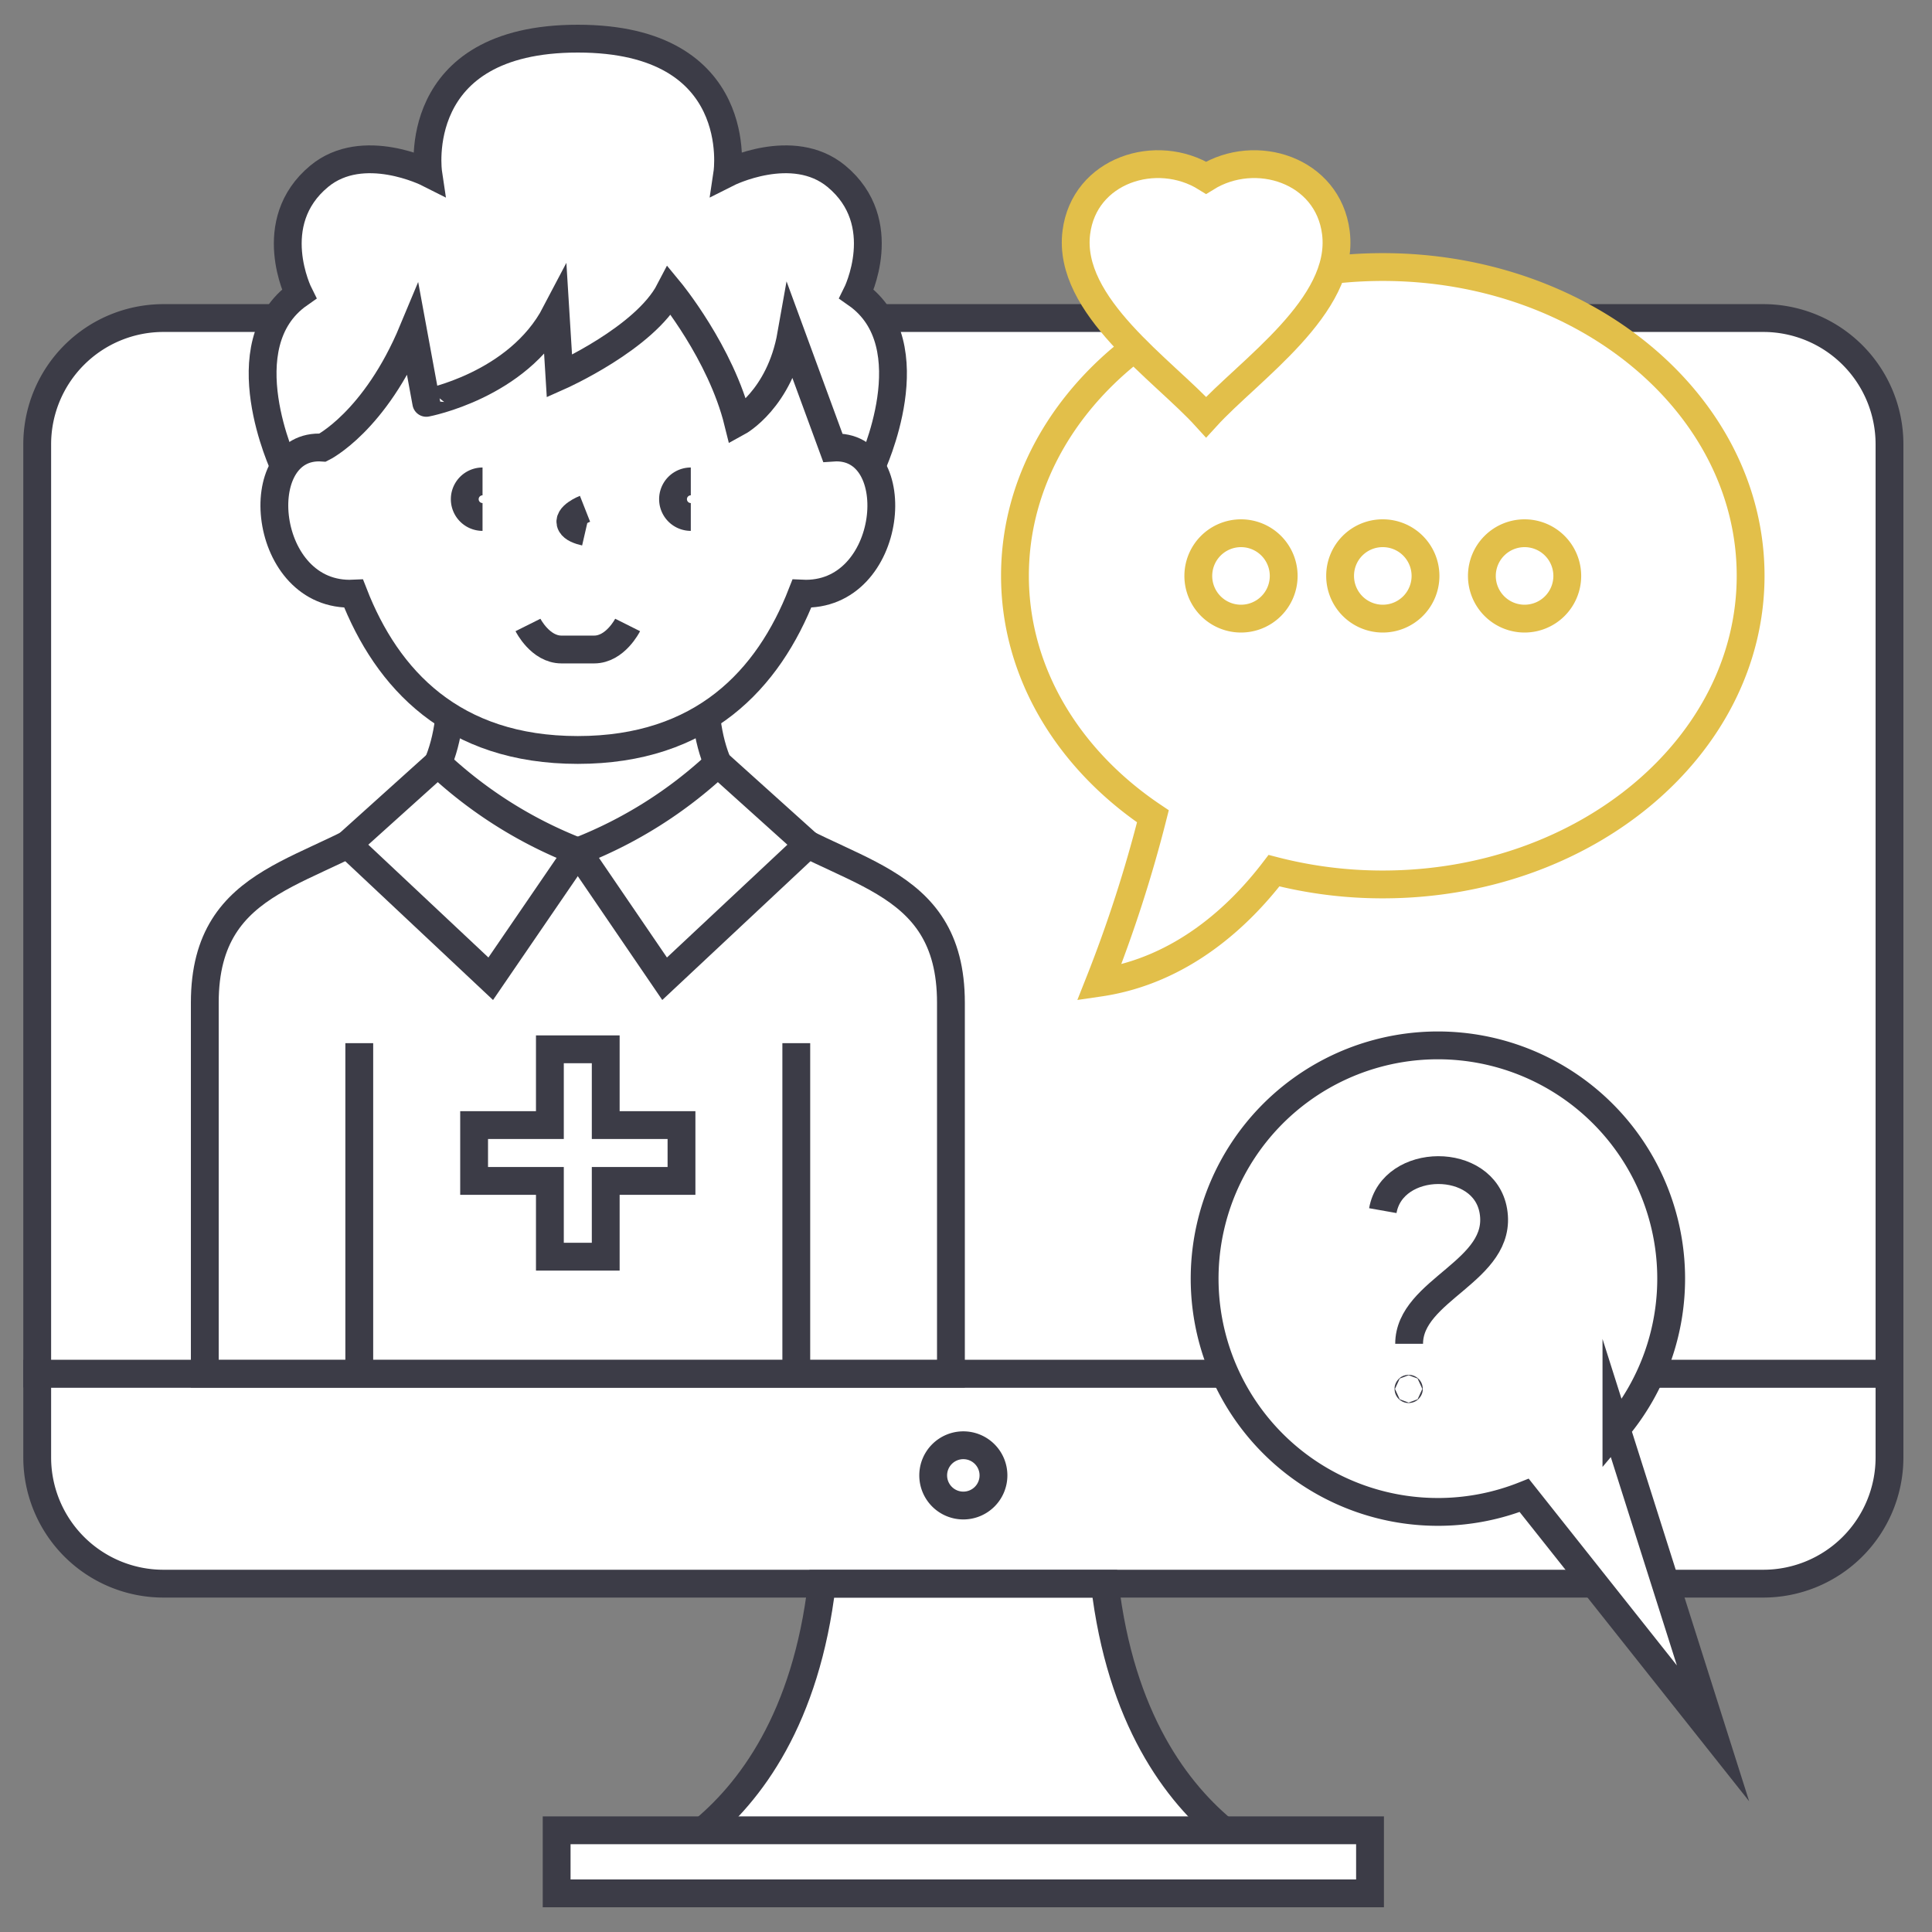 <svg xmlns="http://www.w3.org/2000/svg" id="Layer_1" data-name="Layer 1" viewBox="0 0 500 500">
  <rect x="0" y="0" width="500" height="500" fill="#808080" stroke="none"/>
  <title>Evidence-Based Practices - Mindfullylife</title>
  <path d="M489,355.5v21.71a32.67,32.67,0,0,1-32.64,32.64H42.27A32.67,32.67,0,0,1,9.63,377.21V355.5Z" fill="#fff" stroke="#3c3c47" stroke-miterlimit="10" stroke-width="7.2"/>
  <path d="M489,115V355.5H9.63V115A32.67,32.67,0,0,1,42.27,82.31H456.35A32.67,32.67,0,0,1,489,115Z" fill="#fff" stroke="#3c3c47" stroke-miterlimit="10" stroke-width="7.2"/>
  <path d="M285.92,409.89H212.7c-8.16,69.5-57.47,77.39-57.47,77.39H343.4S294.08,479.39,285.92,409.89Z" fill="#fff" stroke="#3c3c47" stroke-miterlimit="10" stroke-width="7.2"/>
  <path d="M257.11,381.83a7.8,7.8,0,1,1-7.8-7.8A7.8,7.8,0,0,1,257.11,381.83Z" fill="#fff" stroke="#3c3c47" stroke-miterlimit="10" stroke-width="7.2"/>
  <rect x="144.06" y="473.68" width="210.5" height="16.32" fill="#fff" stroke="#3c3c47" stroke-miterlimit="10" stroke-width="7.2"/>
  <path d="M262.67,149c0-44.13,42.62-79.89,95.2-79.89s95.19,35.76,95.19,79.89-42.62,79.89-95.19,79.89a112,112,0,0,1-28.16-3.56c-8.7,11.39-23.66,25.85-45.25,29a348.67,348.67,0,0,0,13.91-43.07C276.63,196.67,262.67,174.22,262.67,149Z" fill="#fff" stroke="#e2bf4a" stroke-miterlimit="10" stroke-width="7.2"/>
  <path d="M383.51,149A11.05,11.05,0,1,0,394.56,138,11.05,11.05,0,0,0,383.51,149Z" fill="#fff" stroke="#e2bf4a" stroke-miterlimit="10" stroke-width="7.2"/>
  <path d="M346.82,149A11.05,11.05,0,1,0,357.87,138,11,11,0,0,0,346.82,149Z" fill="#fff" stroke="#e2bf4a" stroke-miterlimit="10" stroke-width="7.2"/>
  <path d="M310.12,149A11.05,11.05,0,1,0,321.17,138,11.05,11.05,0,0,0,310.12,149Z" fill="#fff" stroke="#e2bf4a" stroke-miterlimit="10" stroke-width="7.2"/>
  <path d="M221.68,76.09s9.27-18.5-5.24-30.49c-11.31-9.34-28.2-.81-28.2-.81S193.44,10,149.53,10s-38.71,34.79-38.71,34.79-16.88-8.53-28.19.81c-14.51,12-5.24,30.49-5.24,30.49-18.69,13.1-3.82,44.72-3.82,44.72L82.3,128l67.23-9.48L216.76,128l8.74-7.21S240.37,89.19,221.68,76.09Z" fill="#fff" stroke="#3c3c47" stroke-miterlimit="10" stroke-width="7.2"/>
  <path d="M195.71,210.53c-14.36-10.9-14.25-29.43-12.53-45.79H115.89c1.72,16.36,1.83,34.89-12.53,45.79C82.11,226.67,53,225.67,53,259.49v96H246.1v-96C246.1,225.67,217,226.67,195.71,210.53Z" fill="#fff" stroke="#3c3c47" stroke-miterlimit="10" stroke-width="7.2"/>
  <path d="M215.52,115.84c19.42-1.37,16,38.93-8,37.79-8.67,22.2-25.64,40.46-58,40.46s-49.36-18.26-58-40.46c-23.91,1.14-27.38-39.16-8-37.79,0,0,13.53-6.67,23.36-30.27l3.44,18.69S134,99.83,143.78,81.14l1,16.23s22.13-9.83,28.52-22.13c0,0,13.27,16.06,17.7,34,0,0,10.82-5.9,13.78-22.65Z" fill="#fff" stroke="#3c3c47" stroke-miterlimit="10" stroke-width="7.2"/>
  <line x1="92.98" y1="269.97" x2="92.98" y2="355.5" fill="none" stroke="#3c3c47" stroke-miterlimit="10" stroke-width="7.2"/>
  <line x1="206.08" y1="269.97" x2="206.08" y2="355.5" fill="none" stroke="#3c3c47" stroke-miterlimit="10" stroke-width="7.2"/>
  <path d="M151.4,131.67s-4.8,1.89-3.6,4.06c.54,1,2.1,1.57,3.66,1.93" fill="none" stroke="#3c3c47" stroke-miterlimit="10" stroke-width="7.2"/>
  <path d="M124.88,124.59a4.6,4.6,0,0,0,0,9.2" fill="none" stroke="#3c3c47" stroke-miterlimit="10" stroke-width="7.2"/>
  <path d="M178.78,124.59a4.6,4.6,0,0,0,0,9.2" fill="none" stroke="#3c3c47" stroke-miterlimit="10" stroke-width="7.2"/>
  <path d="M136.64,161.74s3.17,6.35,8.66,6.35h8.47c5.48,0,8.66-6.35,8.66-6.35" fill="none" stroke="#3c3c47" stroke-miterlimit="10" stroke-width="7.2"/>
  <polygon points="176.37 291.17 156.76 291.17 156.76 271.56 142.31 271.56 142.31 291.17 122.7 291.17 122.7 305.62 142.31 305.62 142.31 325.23 156.76 325.23 156.76 305.62 176.37 305.62 176.37 291.17" fill="#fff" stroke="#3c3c47" stroke-miterlimit="10" stroke-width="7.2"/>
  <path d="M149.53,220.38a113,113,0,0,1-36.22-22.82L90,218.55,127,253.3Z" fill="#fff" stroke="#3c3c47" stroke-miterlimit="10" stroke-width="7.2"/>
  <path d="M149.54,220.38a113.1,113.1,0,0,0,36.23-22.82l23.33,21L172,253.3Z" fill="#fff" stroke="#3c3c47" stroke-miterlimit="10" stroke-width="7.2"/>
  <path d="M345.73,60.22C343.7,44,325,38,312.14,46c-12.84-8-31.56-2-33.59,14.18-2.38,19,22.47,35.5,33.59,47.76C323.26,95.72,348.11,79.22,345.73,60.22Z" fill="#fff" stroke="#e2bf4a" stroke-miterlimit="10" stroke-width="7.2"/>
  <path d="M443.33,448.59l-25-78.82A60.37,60.37,0,1,0,394.46,387Z" fill="#fff" stroke="#3c3c47" stroke-miterlimit="10" stroke-width="7.2"/>
  <path d="M357.87,313.31c2.46-13.86,26.2-14.14,28.61.09,2.64,15.56-21.8,20.26-21.8,34.38" fill="none" stroke="#3c3c47" stroke-miterlimit="10" stroke-width="7.2"/>
  <circle cx="364.56" cy="359.45" r="0.06" fill="none" stroke="#3c3c47" stroke-miterlimit="10" stroke-width="7.2"/>
</svg>